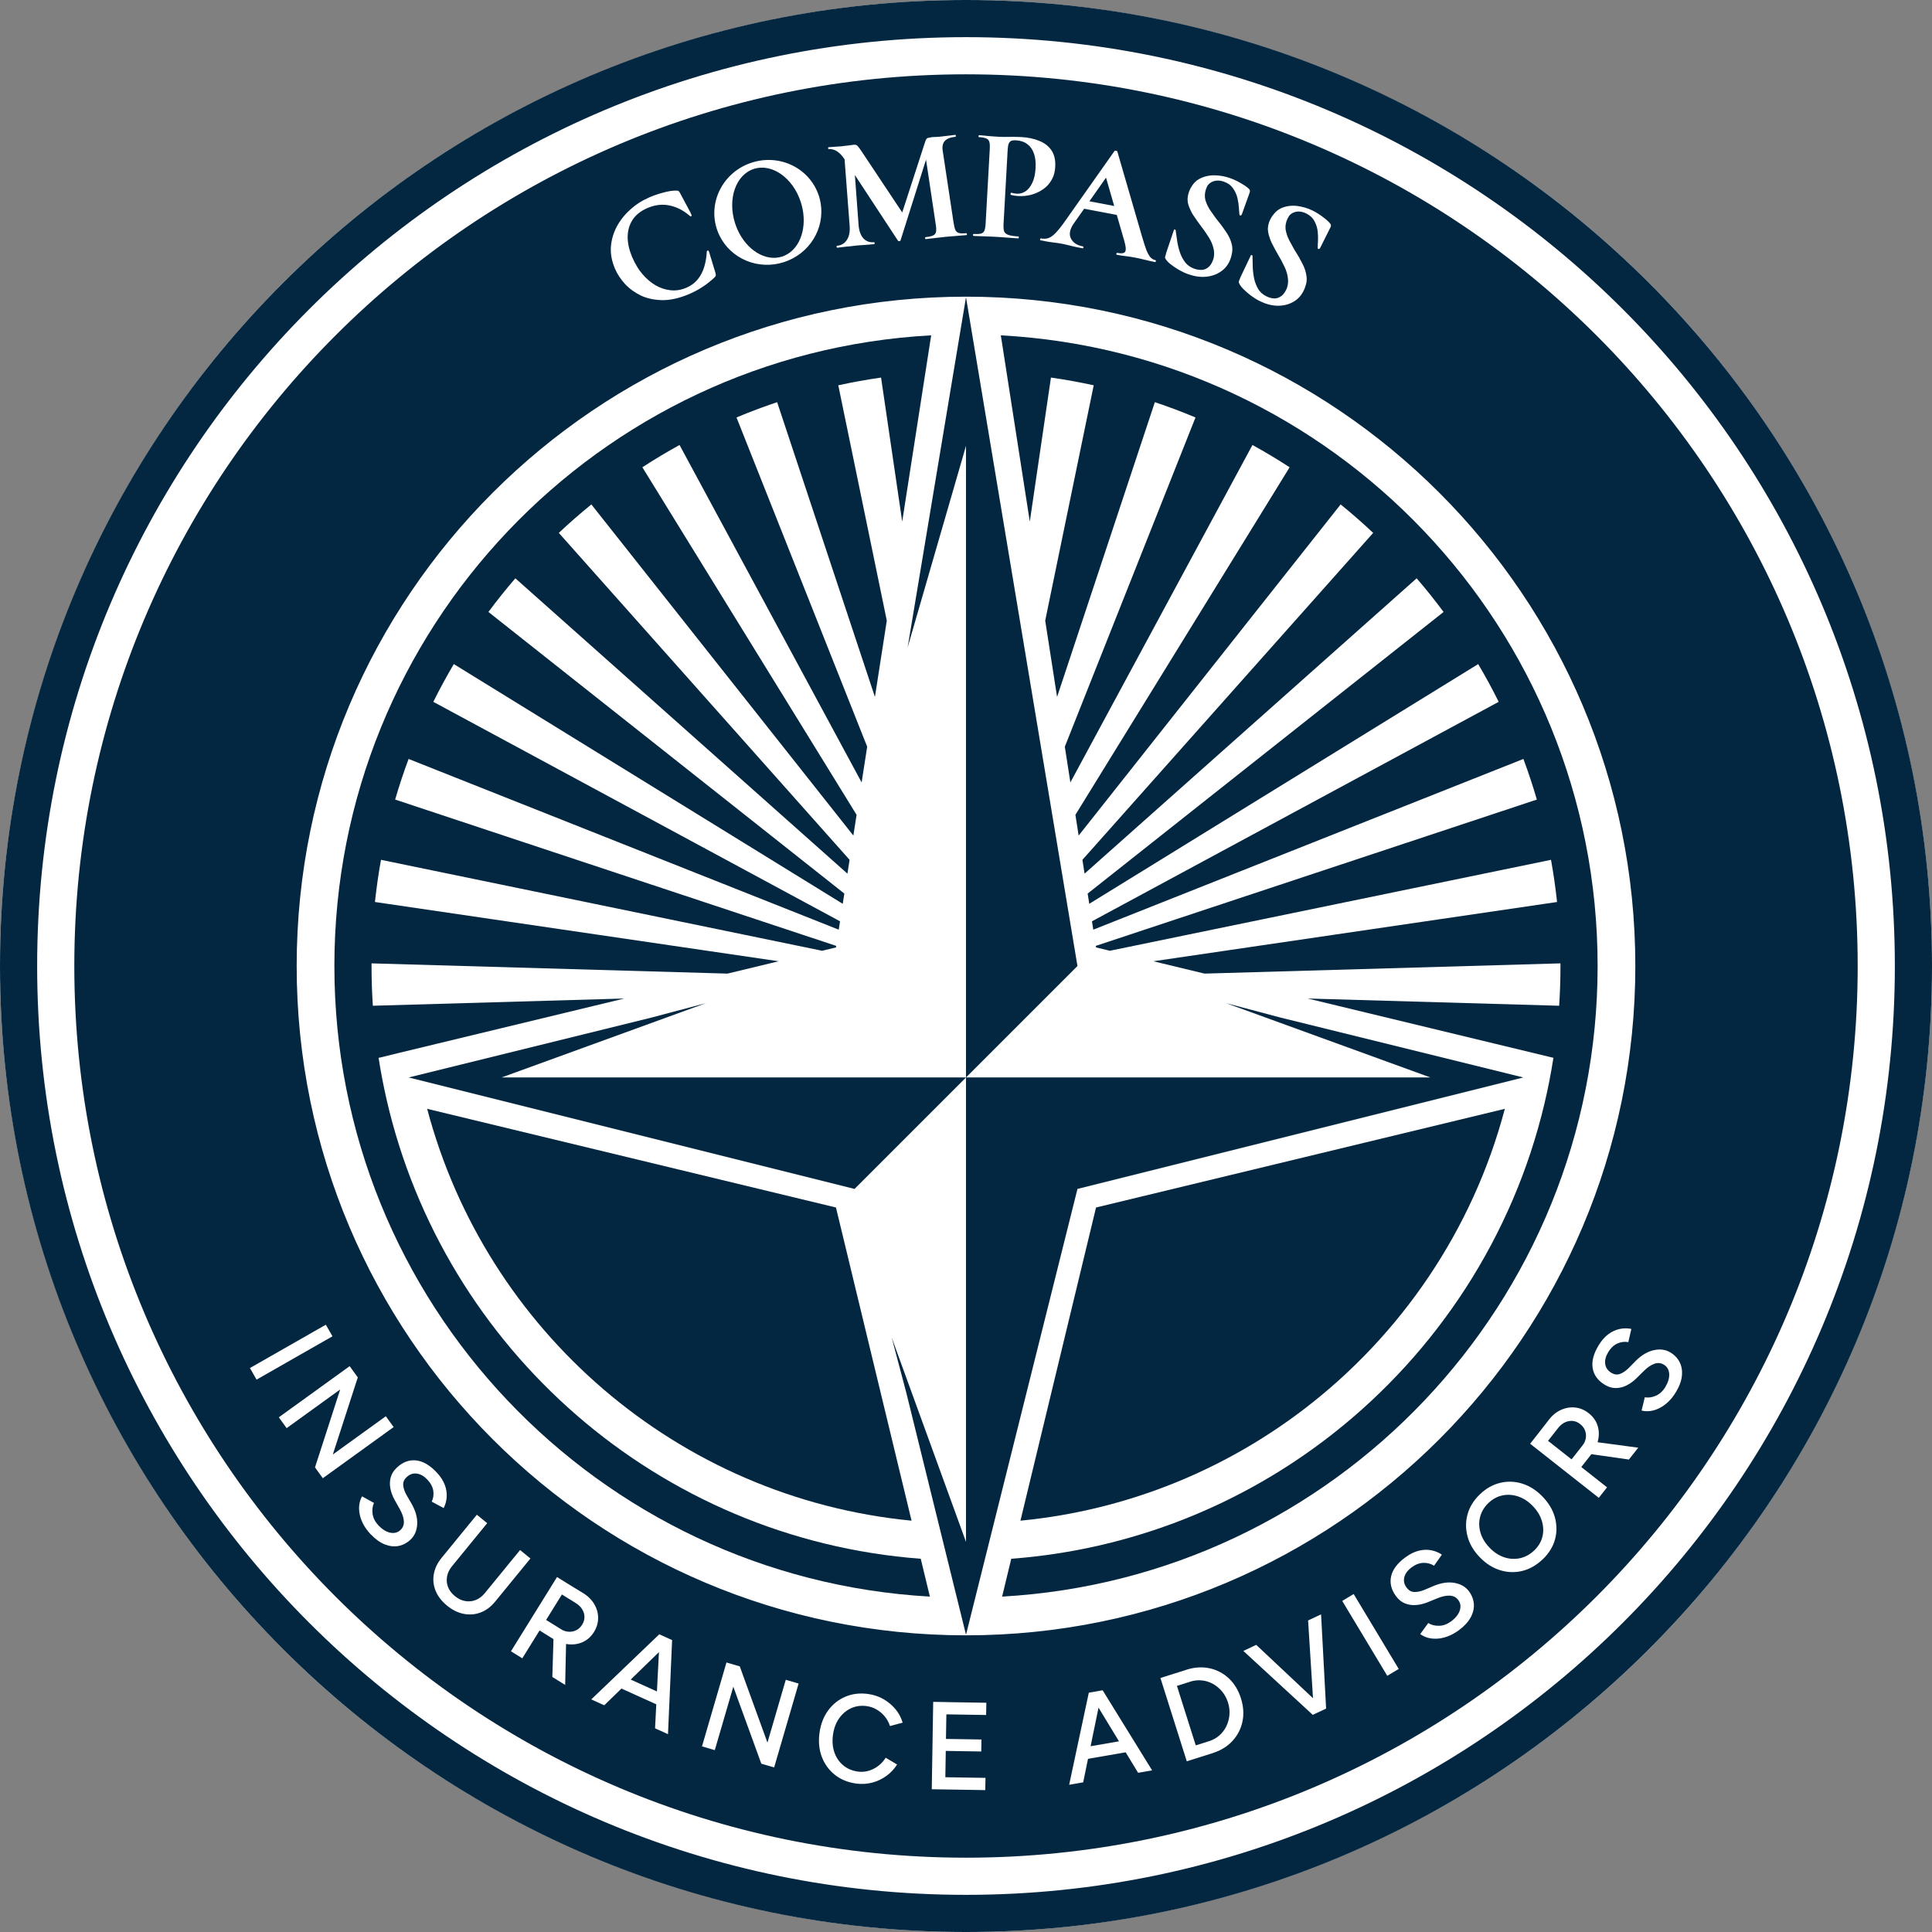 <svg width="500" height="500" viewBox="0 0 500 500" fill="none" xmlns="http://www.w3.org/2000/svg">
<rect x="0" y="0" width="500" height="500" fill="#808080" stroke="none"/>
<g clip-path="url(#clip0_115_1090)">
<circle cx="250" cy="250" r="250" fill="white"/>
<path d="M250 278.846V76.923L278.846 250L250 278.846Z" fill="#032740"/>
<path d="M250 278.846H370.192L317.308 259.615L331.572 263.391L394.231 278.846L278.846 307.692L250 423.077L234.545 360.418L230.769 346.154L250 399.038V278.846Z" fill="#032740"/>
<path d="M250 278.846L221.154 307.692L105.769 278.846L168.428 263.391L182.692 259.615L129.808 278.846H250Z" fill="#032740"/>
<path d="M250 76.923L234.896 167.543L250 115.385L250 76.923Z" fill="#032740"/>
<path d="M240.988 86.783C154.902 91.46 86.538 162.747 86.538 250C86.538 337.14 154.725 408.355 240.653 413.199L238.289 403.408C170.403 398.298 114.809 349.132 100.019 284.422C99.216 280.905 98.532 277.342 97.974 273.738H98.185L103.065 272.536L161.562 258.416L96.492 260.289C96.268 256.888 96.154 253.457 96.154 250L96.155 249.317L188.277 251.968L201.51 248.774L97.035 233.436C97.429 229.758 97.952 226.118 98.601 222.521L212.766 246.056L216.346 245.192L216.408 244.793L102.264 206.929C103.3 203.37 104.461 199.864 105.742 196.416L217.061 240.599L217.398 238.431L112.141 181.634C113.794 178.307 115.563 175.049 117.445 171.864L218.102 233.906L218.514 231.256L126.402 158.375C128.621 155.386 130.946 152.481 133.371 149.665L219.316 226.1L219.872 222.524L144.621 137.911C147.337 135.356 150.147 132.899 153.043 130.545L220.849 216.244L221.684 210.876L166.244 120.93C169.374 118.894 172.583 116.97 175.864 115.162L222.989 202.492L224.426 193.248L190.606 108.038C194.05 106.595 197.558 105.274 201.124 104.08L226.43 180.367L229.502 160.619L216.946 99.713C220.59 98.916 224.281 98.247 228.016 97.713L233.489 134.99L240.988 86.783Z" fill="#032740"/>
<path d="M261.711 403.408L259.347 413.199C345.275 408.354 413.462 337.14 413.462 250C413.462 162.747 345.098 91.461 259.012 86.783L266.511 134.99L271.984 97.713C275.719 98.247 279.41 98.916 283.054 99.713L270.498 160.618L273.57 180.367L298.876 104.08C302.442 105.274 305.95 106.595 309.394 108.038L275.574 193.248L277.012 202.492L324.136 115.162C327.417 116.97 330.626 118.894 333.756 120.93L278.316 210.876L279.151 216.243L346.957 130.545C349.854 132.899 352.663 135.356 355.379 137.911L280.128 222.524L280.684 226.1L366.629 149.665C369.054 152.481 371.379 155.386 373.598 158.375L281.486 231.255L281.898 233.906L382.555 171.864C384.437 175.049 386.206 178.307 387.859 181.634L282.602 238.431L282.939 240.599L394.258 196.416C395.539 199.864 396.7 203.37 397.736 206.929L283.592 244.793L283.654 245.192L287.234 246.056L401.399 222.521C402.048 226.118 402.571 229.758 402.965 233.436L298.491 248.774L311.723 251.968L403.845 249.317L403.846 250C403.846 253.457 403.732 256.888 403.508 260.289L338.438 258.416L401.292 273.588L401.918 273.738H402.026C401.404 277.753 400.627 281.717 399.701 285.623C391.556 319.98 371.89 349.878 345.009 371.012C321.724 389.319 293.025 401.051 261.711 403.408Z" fill="#032740"/>
<path d="M389.451 286.963C381.158 318.331 362.563 345.511 337.504 364.663C316.742 380.532 291.542 390.89 264.09 393.551L283.654 312.5L389.451 286.963Z" fill="#032740"/>
<path d="M235.91 393.551L216.346 312.5L110.549 286.963C125.713 344.322 175.326 387.678 235.91 393.551Z" fill="#032740"/>
<path d="M288.358 53.312L281.934 52.093L286.239 45.974L288.358 53.312Z" fill="#032740"/>
<path d="M202.392 66.403C198.133 67.772 193.262 64.728 190.888 59.481C190.641 58.925 190.418 58.346 190.224 57.746C188.236 51.495 190.414 45.219 195.101 43.713C199.789 42.207 205.215 46.04 207.24 52.279C207.431 52.879 207.587 53.48 207.71 54.076C208.838 59.723 206.651 65.035 202.392 66.403Z" fill="#032740"/>
<path d="M141.334 419.237L145.42 412.653L149.026 414.89C150.106 415.564 150.798 416.422 151.103 417.456C151.408 418.49 151.26 419.496 150.66 420.465C150.263 421.102 149.765 421.582 149.155 421.887C148.546 422.191 147.9 422.33 147.208 422.293C146.515 422.265 145.86 422.053 145.242 421.665L141.334 419.237Z" fill="#032740"/>
<path d="M163.226 434.672L170.533 427.567L170.014 437.745L163.226 434.672Z" fill="#032740"/>
<path d="M284.298 441.937L282.245 451.925L289.592 450.65L284.298 441.937Z" fill="#032740"/>
<path d="M304.589 436.306L309.46 451.701L312.872 450.622C313.897 450.299 314.802 449.801 315.568 449.127C316.334 448.453 316.943 447.659 317.386 446.736C317.829 445.813 318.097 444.825 318.18 443.773C318.263 442.721 318.134 441.659 317.802 440.588C317.46 439.518 316.952 438.576 316.279 437.764C315.605 436.951 314.82 436.296 313.925 435.798C313.029 435.299 312.078 434.994 311.063 434.893C310.05 434.782 309.027 434.893 308.004 435.214L308.008 435.225L304.589 436.306Z" fill="#032740"/>
<path d="M397.075 401.238C398.155 400.194 398.857 399.004 399.18 397.675C399.503 396.345 399.448 394.998 399.032 393.613C398.617 392.238 397.832 390.954 396.679 389.754C395.525 388.554 394.26 387.742 392.894 387.281C391.519 386.819 390.162 386.736 388.823 387.013C387.475 387.299 386.266 387.964 385.177 389.007C384.097 390.059 383.386 391.25 383.045 392.588C382.703 393.927 382.749 395.293 383.155 396.678C383.562 398.062 384.355 399.364 385.519 400.564C386.672 401.754 387.928 402.576 389.294 403.028C390.66 403.481 392.017 403.554 393.383 403.259C394.74 402.964 395.977 402.281 397.075 401.219V401.238Z" fill="#032740"/>
<path d="M406.718 377.682L400.629 372.886L403.242 369.567C404.026 368.57 404.958 367.979 406.02 367.785C407.082 367.591 408.069 367.85 408.965 368.561C409.555 369.031 409.971 369.585 410.211 370.222C410.451 370.859 410.515 371.515 410.405 372.198C410.294 372.881 410.008 373.508 409.555 374.081L406.718 377.682Z" fill="#032740"/>
<path fill-rule="evenodd" clip-rule="evenodd" d="M250 19.231C122.55 19.231 19.231 122.55 19.231 250C19.231 377.45 122.55 480.769 250 480.769C377.45 480.769 480.769 377.45 480.769 250C480.769 122.55 377.45 19.231 250 19.231ZM76.779 250C76.779 154.333 154.333 76.779 250 76.779C345.667 76.779 423.221 154.333 423.221 250C423.221 345.667 345.667 423.221 250 423.221C154.333 423.221 76.779 345.667 76.779 250ZM218.541 41.182L218.576 41.235L219.889 58.466C220.005 59.938 219.772 61.136 219.19 62.06C218.609 62.984 217.75 63.501 216.614 63.612C216.531 63.62 216.497 63.707 216.513 63.873C216.53 64.04 216.579 64.119 216.662 64.111C217.272 64.051 217.936 63.972 218.654 63.874L218.86 63.847C219.137 63.835 219.425 63.819 219.801 63.767C220.433 63.681 221.133 63.599 221.896 63.522C222.373 63.482 222.816 63.451 223.227 63.429C223.867 63.394 224.492 63.347 225.101 63.288L225.118 63.285L225.133 63.28L225.145 63.274C225.518 63.247 225.886 63.216 226.249 63.181C226.332 63.173 226.365 63.086 226.349 62.919C226.343 62.853 226.331 62.8 226.313 62.761C226.288 62.704 226.25 62.677 226.2 62.682C225.064 62.793 224.135 62.449 223.414 61.653C222.721 60.853 222.316 59.717 222.201 58.245L221.242 45.298L232.389 62.284C232.456 62.39 232.572 62.434 232.738 62.418C232.932 62.399 233.038 62.333 233.055 62.219L239.656 41.32L242.191 58.223C242.391 59.407 242.314 60.198 241.961 60.596C241.636 60.992 240.822 61.252 239.519 61.379C239.436 61.388 239.403 61.474 239.419 61.641C239.435 61.807 239.485 61.886 239.568 61.878C240.288 61.808 241.091 61.716 241.975 61.602C242.859 61.487 243.814 61.381 244.839 61.281C245.837 61.184 246.795 61.104 247.712 61.043C248.629 60.981 249.448 60.915 250.169 60.845C250.224 60.84 250.244 60.754 250.227 60.588C250.211 60.421 250.175 60.341 250.12 60.346C249.289 60.427 248.658 60.419 248.229 60.321C247.8 60.223 247.482 59.974 247.275 59.575C247.096 59.172 246.939 58.572 246.806 57.773L243.969 38.998C243.805 37.894 243.989 37.051 244.52 36.468C245.078 35.882 245.995 35.527 247.269 35.403C247.353 35.395 247.386 35.308 247.37 35.141C247.363 35.072 247.35 35.017 247.332 34.978C247.315 34.944 247.294 34.921 247.269 34.91L247.247 34.904L247.221 34.904C246.611 34.963 245.989 35.038 245.354 35.128C244.747 35.215 244 35.301 243.113 35.388C242.698 35.428 242.336 35.45 242.028 35.452L241.866 35.454L241.727 35.458C241.528 35.465 241.336 35.477 241.151 35.495C241.028 35.507 240.916 35.532 240.813 35.57C240.479 35.612 239.999 35.696 239.853 35.85C239.7 36.004 239.559 36.284 239.431 36.688L233.496 54.975L223.154 39.432L222.934 39.103C222.857 38.989 222.784 38.883 222.714 38.783L222.543 38.541C222.29 38.188 222.091 37.937 221.945 37.787C221.724 37.528 221.419 37.418 221.031 37.456C220.726 37.486 220.298 37.542 219.747 37.623C219.223 37.702 218.6 37.777 217.88 37.847C217.651 37.869 217.397 37.891 217.116 37.91L216.719 37.937L216.255 37.964C215.614 37.998 215.003 38.044 214.421 38.1C214.338 38.108 214.305 38.195 214.321 38.362C214.337 38.528 214.387 38.607 214.47 38.599C215.939 38.456 217.296 39.317 218.541 41.182ZM259.76 59.399C259.748 59.324 259.738 59.244 259.73 59.161C259.696 58.811 259.693 58.401 259.719 57.929L260.777 38.871C260.817 38.148 260.903 37.594 261.036 37.212C261.197 36.83 261.42 36.578 261.706 36.454L261.789 36.423C261.825 36.412 261.862 36.401 261.899 36.391C261.98 36.37 262.065 36.352 262.156 36.339C262.275 36.321 262.404 36.31 262.541 36.306C262.663 36.303 262.791 36.305 262.927 36.313C264.122 36.379 265.108 36.713 265.883 37.313C266.66 37.886 267.228 38.699 267.588 39.751C267.95 40.775 268.09 42.023 268.008 43.497C267.923 45.026 267.643 46.293 267.169 47.299C266.695 48.304 266.111 49.039 265.416 49.502C264.721 49.966 263.97 50.175 263.164 50.13C262.997 50.121 262.775 50.095 262.499 50.052C262.389 50.034 262.283 50.015 262.182 49.994C262.03 49.962 261.887 49.925 261.755 49.885C261.645 49.851 261.571 49.93 261.533 50.123L261.524 50.166L261.519 50.202L261.516 50.241C261.514 50.286 261.519 50.324 261.532 50.353C261.545 50.386 261.568 50.408 261.6 50.42C261.929 50.522 262.259 50.596 262.591 50.642C262.951 50.69 263.27 50.722 263.548 50.737C264.633 50.797 265.726 50.691 266.829 50.417C267.961 50.118 268.991 49.645 269.92 48.999C270.876 48.355 271.633 47.519 272.192 46.49C272.779 45.463 273.084 44.239 273.107 42.818C273.143 41.175 272.785 39.83 272.034 38.784C271.284 37.739 270.24 36.955 268.902 36.435C267.594 35.889 266.064 35.566 264.312 35.469C263.706 35.435 263.07 35.417 262.405 35.415C262.214 35.414 262.02 35.415 261.823 35.417C261.638 35.419 261.451 35.421 261.261 35.425C260.172 35.448 259.294 35.441 258.627 35.404C258.113 35.376 257.614 35.345 257.13 35.311C256.671 35.278 256.225 35.243 255.793 35.205C254.906 35.1 254.102 35.028 253.379 34.988C253.295 34.983 253.249 35.064 253.24 35.231C253.231 35.398 253.268 35.484 253.351 35.488C254.213 35.536 254.848 35.655 255.256 35.845C255.665 36.007 255.927 36.301 256.043 36.725C256.161 37.123 256.197 37.724 256.152 38.53L255.08 57.839C255.036 58.645 254.932 59.253 254.77 59.663C254.608 60.071 254.314 60.334 253.89 60.45C253.465 60.566 252.821 60.6 251.96 60.552C251.94 60.551 251.906 60.563 251.906 60.563L251.892 60.573L251.884 60.58C251.848 60.617 251.827 60.689 251.821 60.795C251.811 60.962 251.848 61.048 251.932 61.053C252.335 61.075 252.765 61.095 253.221 61.111C253.582 61.124 253.959 61.136 254.353 61.145C255.272 61.168 256.232 61.208 257.233 61.263C257.719 61.29 258.189 61.319 258.645 61.348C258.992 61.371 259.331 61.395 259.66 61.419L260.128 61.454L260.609 61.492C261.664 61.579 262.636 61.647 263.525 61.696C263.609 61.701 263.655 61.62 263.664 61.453C263.669 61.371 263.663 61.309 263.645 61.267C263.627 61.222 263.596 61.198 263.553 61.196C262.413 61.133 261.556 61.001 260.982 60.802C260.407 60.603 260.034 60.289 259.862 59.861L259.85 59.819C259.835 59.768 259.821 59.715 259.808 59.659L259.789 59.571L259.775 59.492L259.76 59.399ZM280.578 54.02L289.025 55.623L290.955 62.308C291.385 63.778 291.46 64.728 291.18 65.156C290.933 65.563 290.249 65.66 289.127 65.447C289.018 65.426 288.947 65.498 288.916 65.662L288.911 65.689L288.907 65.735L288.906 65.76L288.907 65.786L288.91 65.812C288.917 65.852 288.933 65.883 288.958 65.905C288.978 65.922 289.003 65.933 289.033 65.939C289.882 66.1 290.653 66.218 291.347 66.293L291.526 66.314L291.757 66.342L292.039 66.379L292.312 66.419C292.765 66.486 293.255 66.57 293.784 66.67C294.605 66.826 295.447 67.015 296.312 67.236C297.205 67.462 298.061 67.652 298.882 67.808C299.019 67.834 299.103 67.765 299.134 67.601C299.137 67.587 299.139 67.573 299.14 67.56C299.141 67.551 299.142 67.542 299.142 67.534C299.143 67.514 299.142 67.495 299.14 67.478L299.132 67.444L299.126 67.423C299.121 67.41 299.114 67.399 299.106 67.388C299.096 67.375 299.083 67.363 299.069 67.353C299.044 67.335 299.013 67.323 298.975 67.316C298.538 67.233 298.129 66.999 297.748 66.615C297.4 66.209 297.05 65.59 296.698 64.757C296.378 63.904 296.012 62.771 295.599 61.361L289.171 39.224C289.167 39.147 289.112 39.092 289.008 39.061C288.979 39.053 288.947 39.046 288.91 39.041L288.865 39.035L288.825 39.032C288.606 38.99 288.475 39.008 288.432 39.084L275.814 56.969C274.839 58.371 273.998 59.444 273.29 60.188C272.614 60.91 271.971 61.384 271.362 61.608C270.785 61.811 270.127 61.842 269.389 61.702C269.312 61.687 269.254 61.718 269.216 61.795L269.202 61.828L269.189 61.867L269.178 61.917C269.176 61.928 269.174 61.938 269.173 61.949C269.171 61.958 269.17 61.968 269.169 61.977L269.168 62.02C269.168 62.046 269.171 62.068 269.177 62.088C269.193 62.147 269.233 62.182 269.295 62.194C269.651 62.261 269.985 62.321 270.298 62.372C270.318 62.387 270.341 62.398 270.371 62.404C271.301 62.581 272.086 62.701 272.725 62.765C273.338 62.83 274.121 62.95 275.071 63.126C275.75 63.266 276.333 63.403 276.82 63.537C277.494 63.722 278.241 63.891 279.062 64.047L279.083 64.05C279.092 64.051 279.101 64.052 279.11 64.052C279.118 64.052 279.127 64.052 279.135 64.051C279.456 64.123 279.79 64.191 280.137 64.257C280.274 64.283 280.358 64.214 280.389 64.05L280.395 64.01L280.398 63.97C280.398 63.938 280.394 63.909 280.385 63.884C280.363 63.82 280.312 63.78 280.231 63.765C278.699 63.474 277.668 62.782 277.138 61.69C276.609 60.597 276.869 59.3 277.919 57.8L280.578 54.02ZM311.945 51.74C311.72 50.801 311.786 49.834 312.144 48.838C312.236 48.579 312.339 48.343 312.452 48.128C312.535 48.001 312.623 47.884 312.717 47.777L312.779 47.708L312.859 47.626L312.923 47.565C312.988 47.504 313.056 47.448 313.126 47.397C313.645 47.022 314.211 46.804 314.824 46.745C315.464 46.694 316.111 46.786 316.766 47.021C317.815 47.397 318.608 47.99 319.145 48.8C319.692 49.585 320.067 50.434 320.272 51.349C320.476 52.264 320.597 53.121 320.636 53.92C320.654 54.209 320.672 54.469 320.69 54.7C320.709 54.936 320.727 55.141 320.746 55.315L320.771 55.522L320.783 55.613C320.809 55.706 320.878 55.759 320.992 55.772C321.141 55.769 321.229 55.73 321.256 55.656C321.308 55.635 321.342 55.605 321.357 55.561L323.431 49.782C323.488 49.625 323.5 49.467 323.468 49.307C323.466 49.227 323.431 49.139 323.365 49.044C323.307 48.963 323.227 48.877 323.124 48.785C322.856 48.535 322.518 48.276 322.111 48.006C321.961 47.907 321.802 47.806 321.634 47.704C321.522 47.636 321.407 47.568 321.287 47.499L321.094 47.391C320.217 46.868 319.306 46.438 318.363 46.1C317.052 45.629 315.675 45.386 314.231 45.371C312.813 45.365 311.515 45.684 310.338 46.326C309.571 46.747 308.943 47.356 308.454 48.157C308.157 48.58 307.911 49.067 307.713 49.619C307.321 50.711 307.244 51.749 307.483 52.732C307.565 53.05 307.667 53.365 307.79 53.678C307.906 53.974 308.039 54.268 308.191 54.561C308.25 54.687 308.313 54.812 308.378 54.936L308.476 55.118L308.537 55.227C308.622 55.376 308.71 55.524 308.804 55.672C309.158 56.209 309.527 56.746 309.91 57.284C310.191 57.678 310.479 58.071 310.775 58.465C311.502 59.406 312.176 60.372 312.796 61.364C313.426 62.33 313.856 63.357 314.086 64.445C314.253 65.182 314.255 65.959 314.094 66.776C314.047 66.944 313.993 67.115 313.931 67.286C313.601 68.205 313.159 68.86 312.605 69.25C312.077 69.649 311.503 69.849 310.881 69.851C310.259 69.852 309.647 69.745 309.044 69.528C308.1 69.19 307.342 68.665 306.769 67.954C306.204 67.219 305.75 66.383 305.406 65.446C305.088 64.519 304.844 63.549 304.676 62.535C304.516 61.496 304.377 60.521 304.261 59.61C304.267 59.542 304.238 59.488 304.175 59.45C304.137 59.428 304.088 59.411 304.026 59.399C303.895 59.352 303.82 59.396 303.802 59.529L301.793 65.496C301.755 65.602 301.731 65.697 301.721 65.781C301.716 65.817 301.715 65.85 301.715 65.882L301.601 66.222C301.516 66.458 301.494 66.642 301.535 66.775L301.576 66.857L301.624 66.945C301.655 66.999 301.689 67.054 301.726 67.11C301.946 67.485 302.355 67.912 302.952 68.393C303.575 68.882 304.277 69.356 305.059 69.815C305.868 70.283 306.665 70.657 307.451 70.94C309.076 71.523 310.621 71.752 312.086 71.626C313.587 71.485 314.892 71.021 316.002 70.237C317.138 69.461 317.956 68.378 318.454 66.989C318.605 66.568 318.716 66.155 318.784 65.75C318.999 64.835 318.987 63.962 318.752 63.127C318.487 62.051 318.012 61.026 317.327 60.05C317.034 59.605 316.728 59.163 316.409 58.724L316.204 58.446C316.118 58.331 316.032 58.215 315.944 58.101C315.696 57.777 315.441 57.455 315.178 57.134C315.011 56.923 314.845 56.712 314.682 56.502C314.177 55.815 313.693 55.135 313.231 54.464C312.634 53.57 312.206 52.662 311.945 51.74ZM333.253 56.502C332.78 57.448 332.6 58.401 332.712 59.359C332.861 60.306 333.179 61.259 333.665 62.217C334.044 62.938 334.444 63.67 334.865 64.412C335.001 64.64 335.141 64.87 335.282 65.099C335.505 65.449 335.72 65.799 335.928 66.15C336.001 66.274 336.073 66.399 336.145 66.523L336.315 66.824C336.58 67.297 336.832 67.772 337.069 68.25C337.634 69.299 337.984 70.374 338.119 71.474C338.254 72.33 338.162 73.198 337.841 74.082C337.724 74.476 337.566 74.873 337.366 75.273C336.706 76.593 335.766 77.571 334.546 78.207C333.351 78.854 332 79.16 330.493 79.122C329.023 79.073 327.516 78.662 325.972 77.891C325.225 77.517 324.478 77.05 323.73 76.49C323.008 75.942 322.367 75.388 321.806 74.828C321.271 74.28 320.915 73.807 320.741 73.409L320.716 73.357C320.696 73.316 320.677 73.274 320.66 73.234L320.622 73.14L320.592 73.054C320.567 72.917 320.61 72.736 320.722 72.512L320.876 72.189L320.883 72.14L320.894 72.089C320.914 72.006 320.949 71.915 321 71.814L323.702 66.127C323.736 65.997 323.815 65.963 323.94 66.025C324 66.044 324.047 66.067 324.081 66.093C324.14 66.139 324.162 66.195 324.148 66.263C324.156 67.181 324.177 68.165 324.213 69.216C324.26 70.243 324.387 71.235 324.593 72.193C324.823 73.165 325.175 74.049 325.648 74.845C326.133 75.619 326.824 76.23 327.721 76.678C328.294 76.965 328.889 77.144 329.506 77.216C330.124 77.289 330.718 77.158 331.29 76.824C331.887 76.502 332.403 75.905 332.84 75.031C332.921 74.869 332.995 74.706 333.062 74.545C333.319 73.752 333.408 72.98 333.331 72.229C333.231 71.121 332.926 70.05 332.415 69.017C331.916 67.958 331.362 66.919 330.752 65.898C330.505 65.472 330.265 65.047 330.034 64.623C329.717 64.043 329.414 63.466 329.126 62.891C329.051 62.733 328.98 62.576 328.914 62.418L328.866 62.302L328.791 62.11C328.741 61.979 328.693 61.847 328.649 61.716C328.534 61.407 328.436 61.099 328.356 60.791C328.271 60.466 328.207 60.141 328.164 59.816C328.043 58.811 328.242 57.79 328.761 56.751C329.023 56.227 329.326 55.773 329.67 55.387C330.251 54.651 330.947 54.12 331.758 53.794C333.003 53.295 334.33 53.133 335.737 53.307C337.169 53.493 338.507 53.898 339.753 54.52C340.65 54.968 341.503 55.504 342.312 56.126L342.491 56.257C342.601 56.34 342.708 56.421 342.811 56.501C342.966 56.623 343.112 56.742 343.248 56.858C343.621 57.174 343.925 57.472 344.162 57.751C344.254 57.855 344.323 57.95 344.37 58.037C344.425 58.139 344.449 58.231 344.442 58.311C344.455 58.473 344.424 58.629 344.349 58.778L341.604 64.27C341.583 64.312 341.547 64.338 341.492 64.352C341.456 64.423 341.365 64.451 341.216 64.436C341.105 64.41 341.042 64.349 341.028 64.254C341.026 64.166 341.025 64.066 341.027 63.954C341.028 63.778 341.034 63.572 341.044 63.336C341.053 63.104 341.066 62.844 341.083 62.555C341.139 61.757 341.12 60.892 341.026 59.959C340.932 59.027 340.66 58.139 340.21 57.294C339.772 56.427 339.055 55.743 338.058 55.246C337.436 54.934 336.804 54.766 336.163 54.741C335.547 54.728 334.959 54.877 334.399 55.187C334.324 55.23 334.25 55.278 334.178 55.33C334.124 55.369 334.07 55.411 334.018 55.455L333.948 55.516C333.843 55.611 333.741 55.717 333.643 55.833C333.506 56.033 333.376 56.256 333.253 56.502ZM212.386 52.577C213.49 59.123 209.523 65.706 202.856 67.848C196.19 69.99 189.13 66.95 186.215 60.986C185.948 60.451 185.719 59.889 185.531 59.304L185.516 59.259L185.5 59.211C183.214 52.095 187.278 44.425 194.577 42.08C201.876 39.735 209.646 43.602 211.932 50.718L211.948 50.766L211.963 50.812C212.151 51.397 212.291 51.986 212.386 52.577ZM168.143 51.033C169.218 50.573 170.408 50.17 171.714 49.824C173.045 49.466 174.14 49.301 174.999 49.327C175.108 49.318 175.206 49.319 175.293 49.33C175.415 49.346 175.514 49.381 175.591 49.437C175.64 49.465 175.69 49.508 175.742 49.568L175.777 49.61L175.797 49.636L175.833 49.686C175.86 49.724 175.887 49.766 175.915 49.812C175.94 49.854 175.965 49.898 175.991 49.947L178.736 55.087C178.748 55.116 178.75 55.144 178.742 55.172L178.889 55.446C178.9 55.471 178.902 55.495 178.896 55.52L179.012 55.733C179.042 55.803 178.998 55.877 178.88 55.956C178.83 55.992 178.781 56.008 178.731 56.004C178.689 56.001 178.647 55.982 178.605 55.949C176.991 54.513 175.235 53.594 173.336 53.191C171.463 52.778 169.541 52.992 167.57 53.836C165.855 54.569 164.565 55.591 163.701 56.899C162.863 58.196 162.442 59.689 162.436 61.375C162.446 62.986 162.831 64.7 163.591 66.515C164.003 67.459 164.465 68.346 164.977 69.177L165.133 69.422L165.304 69.679C165.372 69.779 165.44 69.879 165.51 69.978C165.746 70.305 165.993 70.622 166.25 70.927C167.285 72.141 168.428 73.116 169.681 73.85C170.924 74.561 172.226 74.984 173.587 75.12C174.947 75.256 176.293 75.039 177.624 74.469C179.263 73.768 180.512 72.654 181.373 71.126C182.259 69.587 182.775 67.572 182.92 65.079C182.926 65.017 182.95 64.966 182.994 64.929C183.031 64.897 183.08 64.874 183.144 64.859C183.282 64.828 183.366 64.847 183.396 64.917L183.411 64.971L183.422 64.985L183.433 65.005L183.469 65.126C183.485 65.139 183.498 65.156 183.506 65.176L185.165 70.645C185.204 70.808 185.231 70.948 185.242 71.063L185.249 71.148L185.25 71.17C185.252 71.239 185.247 71.296 185.236 71.342C185.217 71.441 185.115 71.591 184.928 71.791C183.937 72.731 182.883 73.56 181.768 74.279C180.678 74.988 179.57 75.583 178.443 76.065C175.96 77.128 173.676 77.665 171.592 77.679C169.497 77.667 167.623 77.287 165.971 76.54C164.334 75.757 162.934 74.75 161.772 73.521C161.219 72.911 160.727 72.28 160.298 71.63C159.865 70.999 159.506 70.348 159.216 69.67L159.189 69.606L159.173 69.569L159.152 69.519L159.131 69.472C158.321 67.577 157.976 65.71 158.098 63.872C158.246 62.022 158.755 60.275 159.626 58.63C160.523 56.974 161.696 55.503 163.144 54.217C164.608 52.894 166.274 51.833 168.143 51.033ZM84.328 342.834L64.685 354.05L66.402 357.05L86.045 345.834L84.328 342.834ZM90.494 353.561L72.162 366.798L74.183 369.604L88.042 359.595L81.522 379.758L83.543 382.564L101.875 369.327L99.854 366.521L86.131 376.429L92.599 356.459L92.577 356.451L90.494 353.561ZM95.931 397.074C95.118 396.216 94.472 395.33 94.002 394.425C93.531 393.521 93.217 392.635 93.06 391.758C92.903 390.881 92.885 390.068 93.005 389.302C93.125 388.536 93.355 387.853 93.706 387.253L96.789 388.961C96.402 389.773 96.282 390.705 96.42 391.758C96.558 392.81 97.048 393.798 97.897 394.721C98.922 395.801 99.955 396.447 100.998 396.659C102.042 396.871 102.928 396.631 103.648 395.958C104.303 395.339 104.589 394.554 104.515 393.604C104.432 392.653 104.072 391.628 103.435 390.511L102.088 388.102C101.562 387.142 101.211 386.173 101.026 385.195C100.842 384.216 100.869 383.265 101.109 382.351C101.358 381.438 101.875 380.598 102.678 379.841C104.192 378.401 105.845 377.773 107.635 377.948C109.417 378.124 111.198 379.148 112.962 381.004C113.968 382.065 114.678 383.145 115.094 384.235C115.509 385.324 115.675 386.395 115.602 387.428C115.528 388.462 115.269 389.413 114.817 390.29L111.734 388.628C112.149 387.751 112.288 386.819 112.131 385.804C111.974 384.798 111.466 383.838 110.608 382.933C109.731 382.01 108.817 381.484 107.848 381.364C106.888 381.234 106.011 381.548 105.226 382.287C104.58 382.896 104.294 383.579 104.349 384.345C104.405 385.111 104.672 385.933 105.152 386.81L106.546 389.228C107.589 391.084 108.069 392.838 107.968 394.49C107.866 396.142 107.303 397.453 106.269 398.431C105.346 399.308 104.322 399.853 103.186 400.084C102.051 400.314 100.86 400.185 99.623 399.705C98.377 399.225 97.159 398.348 95.959 397.084L95.931 397.074ZM112.74 411.705C113.312 413.118 114.291 414.382 115.675 415.518H115.657C117.06 416.662 118.518 417.373 120.032 417.668C121.546 417.964 123.005 417.834 124.408 417.299C125.811 416.764 127.057 415.831 128.146 414.493L137.275 403.333L134.598 401.145L125.469 412.305C124.786 413.136 124.011 413.727 123.125 414.078C122.248 414.428 121.334 414.521 120.402 414.354C119.46 414.188 118.574 413.764 117.743 413.081C116.885 412.388 116.294 411.604 115.952 410.727C115.611 409.85 115.528 408.945 115.694 408.013C115.86 407.071 116.285 406.185 116.968 405.354L126.088 394.194L123.411 392.007L114.291 403.167C113.202 404.496 112.528 405.899 112.269 407.376C112.011 408.853 112.168 410.293 112.74 411.705ZM132.235 427.351L144.162 408.133L147.093 409.957L150.826 412.241C152.118 413.016 153.106 413.976 153.78 415.121C154.454 416.265 154.795 417.456 154.795 418.721C154.795 419.976 154.445 421.194 153.715 422.367C152.986 423.539 152.045 424.388 150.891 424.933C149.737 425.468 148.482 425.671 147.125 425.542C146.914 425.522 146.705 425.494 146.495 425.457L146.266 436.056L142.943 433.998L143.241 424.196L143.118 424.121L139.643 421.963L135.171 429.17L132.235 427.351ZM170.626 422.948L153.023 439.804L156.383 441.327L160.837 436.996L169.844 441.073L169.528 447.281L172.878 448.804L173.94 424.453L173.802 424.388L170.626 422.948ZM181.675 451.961L188.008 430.25L191.451 431.256L198.615 450.991L203.358 434.727L206.682 435.696L200.349 457.407L197.026 456.438L189.779 436.516L184.989 452.93L181.675 451.961ZM216.014 459.281C217.537 460.508 219.383 461.274 221.534 461.579C222.955 461.773 224.34 461.699 225.697 461.348C227.045 460.998 228.282 460.416 229.398 459.604C230.515 458.791 231.438 457.813 232.168 456.65L229.214 454.896C228.706 455.718 228.069 456.428 227.303 457.01C226.537 457.591 225.697 458.016 224.792 458.284C223.888 458.551 222.955 458.616 221.995 458.478C220.518 458.274 219.263 457.73 218.211 456.853C217.158 455.976 216.402 454.85 215.931 453.484C215.46 452.118 215.349 450.594 215.58 448.933C215.82 447.271 216.346 445.85 217.177 444.687C218.008 443.514 219.042 442.647 220.269 442.084C221.506 441.521 222.845 441.336 224.294 441.539C225.235 441.668 226.103 441.964 226.906 442.444C227.709 442.924 228.411 443.514 229.002 444.244C229.592 444.973 230.035 445.785 230.322 446.699L233.608 445.822C233.238 444.558 232.629 443.394 231.762 442.351C230.894 441.308 229.869 440.441 228.669 439.748C227.469 439.056 226.158 438.613 224.728 438.41C222.577 438.105 220.602 438.336 218.811 439.093C217.011 439.85 215.525 441.031 214.343 442.638C213.162 444.244 212.405 446.173 212.091 448.434C211.777 450.696 211.971 452.773 212.672 454.638C213.374 456.502 214.491 458.053 216.014 459.281ZM241.14 463.056L241.509 440.441L244.971 440.496L244.971 440.507L255.263 440.671L255.208 443.838L244.919 443.673L244.815 450.033L253.998 450.179L253.952 453.281L244.764 453.134L244.653 459.947L255.042 460.111L254.986 463.278L241.14 463.056ZM281.783 438.068L276.697 461.902L280.325 461.265L281.574 455.189L291.321 453.496L294.543 458.8L298.168 458.173L285.365 437.441L281.783 438.068ZM307.14 455.828L300.318 434.265L307.024 432.144L307.02 432.133C309.115 431.468 311.109 431.339 313.011 431.745C314.912 432.151 316.574 433.019 318.005 434.348C319.435 435.678 320.479 437.404 321.152 439.518C321.817 441.613 321.946 443.616 321.549 445.527C321.152 447.438 320.285 449.108 318.965 450.548C317.646 451.987 315.934 453.031 313.842 453.696L313.851 453.705L307.14 455.828ZM321.78 427.259L339.743 443.801L340.066 443.653L343.195 442.185L341.894 417.798L338.534 419.376L339.804 439.494L325.112 425.69L321.78 427.259ZM359.026 433.702L347.368 414.318L350.331 412.536L361.989 431.921L359.026 433.702ZM374.709 423.474C375.66 423.115 376.62 422.588 377.571 421.887L377.552 421.896C378.955 420.862 379.971 419.754 380.608 418.582C381.245 417.41 381.512 416.247 381.429 415.093C381.337 413.939 380.922 412.85 380.165 411.825C379.325 410.681 378.088 409.961 376.463 409.656C374.839 409.361 373.038 409.61 371.072 410.422L368.506 411.511C367.574 411.871 366.725 412.038 365.959 412.001C365.192 411.964 364.555 411.585 364.029 410.874C363.392 410.007 363.198 409.102 363.438 408.161C363.688 407.219 364.315 406.379 365.34 405.622C366.337 404.884 367.352 404.496 368.377 404.468C369.392 404.441 370.315 404.681 371.128 405.207L373.159 402.345C372.346 401.791 371.432 401.413 370.417 401.21C369.402 401.007 368.322 401.044 367.186 401.321C366.051 401.598 364.897 402.17 363.715 403.038C361.648 404.551 360.42 406.185 360.023 407.939C359.626 409.693 360.051 411.41 361.288 413.09C361.943 413.976 362.709 414.594 363.586 414.954C364.463 415.305 365.395 415.453 366.392 415.388C367.389 415.324 368.395 415.084 369.411 414.687L371.968 413.644C373.158 413.145 374.22 412.914 375.171 412.951C376.122 412.988 376.869 413.367 377.405 414.096C377.995 414.89 378.115 415.794 377.783 416.81C377.451 417.825 376.685 418.767 375.485 419.653C374.469 420.373 373.426 420.751 372.365 420.751C371.303 420.761 370.389 420.53 369.632 420.041L367.555 422.893C368.109 423.308 368.755 423.631 369.503 423.844C370.251 424.056 371.063 424.13 371.949 424.084C372.835 424.038 373.749 423.834 374.709 423.474ZM399.272 403.518C397.675 405.059 395.922 406.065 394.002 406.545C392.082 407.025 390.162 406.961 388.232 406.37C386.312 405.77 384.559 404.662 382.989 403.038C381.383 401.385 380.322 399.585 379.805 397.647C379.278 395.708 379.278 393.798 379.805 391.896C380.322 390.004 381.383 388.287 382.98 386.745C384.559 385.222 386.312 384.225 388.232 383.764C390.152 383.302 392.063 383.367 393.974 383.967C395.885 384.567 397.629 385.684 399.217 387.327C400.805 388.97 401.866 390.761 402.402 392.69C402.937 394.628 402.946 396.53 402.429 398.413C401.912 400.296 400.86 401.995 399.282 403.527L399.272 403.518ZM395.995 373.638L413.765 387.631L415.906 384.918L409.237 379.665L411.743 376.481L411.852 376.341L421.555 377.727L423.974 374.662L413.452 373.25C413.475 373.169 413.497 373.088 413.518 373.007C413.547 372.892 413.574 372.776 413.598 372.659C413.885 371.33 413.82 370.056 413.414 368.847C413.008 367.638 412.26 366.613 411.18 365.755C410.1 364.896 408.937 364.407 407.682 364.268C406.426 364.13 405.198 364.333 403.989 364.878C402.78 365.422 401.718 366.29 400.805 367.49L398.137 370.924L395.995 373.638ZM433.712 360.299C433.094 361.314 432.42 362.164 431.672 362.856C430.925 363.548 430.149 364.084 429.355 364.471C428.562 364.859 427.768 365.09 427.002 365.182C426.235 365.265 425.506 365.219 424.842 365.044L425.672 361.619C426.559 361.776 427.491 361.656 428.469 361.241C429.448 360.825 430.279 360.096 430.943 359.034C431.709 357.761 432.06 356.598 431.986 355.536C431.912 354.474 431.451 353.681 430.602 353.173C429.826 352.702 428.995 352.638 428.1 352.961C427.205 353.293 426.309 353.911 425.405 354.825L423.438 356.764C422.654 357.521 421.814 358.121 420.918 358.564C420.023 359.007 419.1 359.228 418.149 359.228C417.198 359.228 416.257 358.951 415.315 358.379C413.534 357.299 412.482 355.868 412.186 354.105C411.882 352.333 412.399 350.358 413.728 348.161C414.485 346.905 415.343 345.936 416.285 345.253C417.226 344.57 418.214 344.127 419.229 343.924C420.245 343.721 421.232 343.721 422.192 343.924L421.408 347.339C420.457 347.164 419.515 347.284 418.583 347.699C417.651 348.114 416.857 348.862 416.211 349.924C415.555 351.013 415.288 352.038 415.426 352.998C415.565 353.958 416.091 354.724 417.005 355.278C417.762 355.739 418.5 355.841 419.22 355.582C419.94 355.324 420.66 354.853 421.389 354.161L423.346 352.176C424.86 350.671 426.429 349.758 428.045 349.416C429.66 349.074 431.082 349.268 432.291 350.007C433.38 350.662 434.183 351.511 434.7 352.545C435.217 353.579 435.411 354.761 435.272 356.081C435.134 357.41 434.617 358.813 433.712 360.299Z" fill="#032740"/>
<path fill-rule="evenodd" clip-rule="evenodd" d="M500 250C500 388.071 388.071 500 250 500C111.929 500 0 388.071 0 250C0 111.929 111.929 0 250 0C388.071 0 500 111.929 500 250ZM250 490.385C382.761 490.385 490.385 382.761 490.385 250C490.385 117.239 382.761 9.615 250 9.615C117.239 9.615 9.615 117.239 9.615 250C9.615 382.761 117.239 490.385 250 490.385Z" fill="#032740"/>
</g>
<defs>
<clipPath id="clip0_115_1090">
<rect width="500" height="500" fill="white"/>
</clipPath>
</defs>
</svg>
